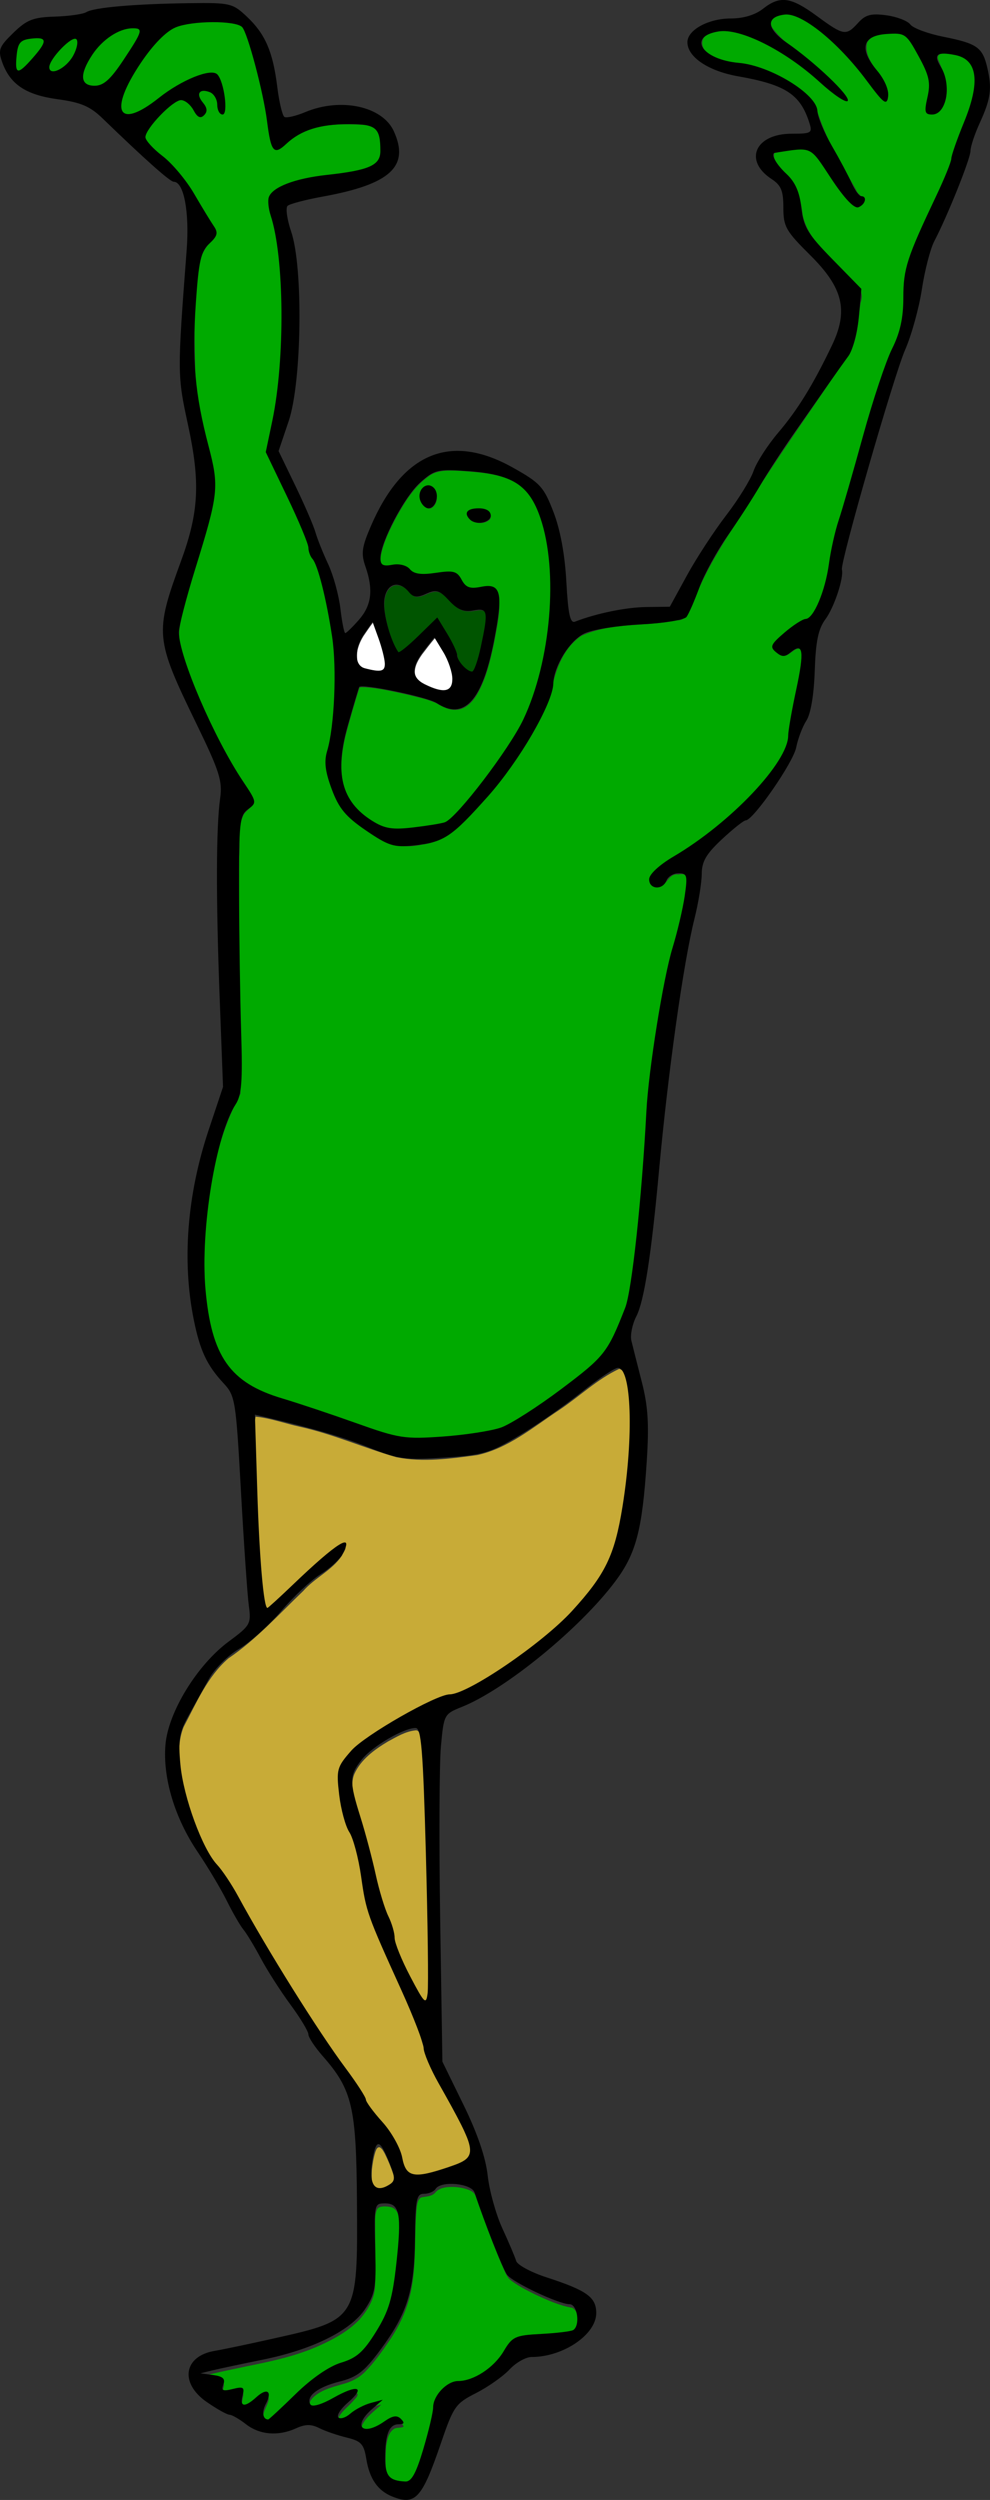 <?xml version="1.0" encoding="UTF-8"?>
<svg width="117.17mm" height="295.64mm" version="1.1" viewBox="0 0 117.17 295.64" xmlns="http://www.w3.org/2000/svg">
<rect x="0" y="0" width="117.17" height="295.64" fill="#333333" stroke="none"/>
<g transform="translate(-1.105 -.889)">
<path transform="scale(.265)" d="m354.82 9.628c-3.251-0.223-8.231 2.661-5.566 6.334 5.806 7.872 14.996 12.328 21.69 19.366 3.807 3.925 9.005 7.626 11.459 12.273-5.501-2.011-9.478-7.145-14.224-10.506-11.618-9.15-24.562-18.745-39.798-19.964-3.874-0.012-10.81 0.482-10.578 5.828 0.731 5.509 7.636 6.581 11.919 8.176 5.803 0.998 11.757 1.454 17.128 4.181 8.204 3.822 17.436 8.119 21.966 16.373 3.695 13.074 11.072 24.753 17.749 36.476 0.519 2.329 5.604 3.957 2.667 6.447-2.798 1.937-5.341-2.362-7.038-4.036-5.705-6.244-8.816-14.875-15.736-19.917-5.281-1.832-11.2-0.045-16.463 1.013-0.99 3.266 2.776 6.159 4.401 8.658 5.411 4.949 7.544 12.085 8.28 19.154 2.656 11.741 13.338 19.111 20.844 27.711 3.533 3.085 6.864 6.243 4.989 11.275-1.066 7.293-1.12 15.193-4.522 21.856-15.885 23.906-32.852 47.103-47.823 71.617-8.719 13.087-17.402 26.392-22.698 41.303-1.474 3.003-2.95 7.216-7.062 6.944-14.043 2.848-29.222 0.83-42.517 6.862-8.68 5.836-12.121 16.531-13.78 26.357-6.178 16.905-16.785 31.954-28.337 45.628-8.22 8.609-16.352 19.767-29.102 21.229-7.299 1.63-15.211 0.693-21.199-4.051-8.687-4.994-16.353-12.432-19.138-22.313-4.466-10.309 1.088-21.116 1.11-31.697 1.838-22.807-0.447-46.2-8.201-67.787-3.319-6.513-4.562-13.898-8.115-20.371-4.352-9.601-8.941-19.095-13.436-28.632 3.895-18.525 6.96-37.314 6.383-56.312 0.168-16.904 0.094-34.036-4.437-50.453-0.853-3.432-1.816-8.011 2.132-9.974 13.05-8.059 29.59-5.169 43.314-11.302 4.693-2.241 3.063-8.488 3.166-12.641-0.385-4.11-4.569-6.335-8.4-5.71-11.716-0.729-24.869-0.266-33.945 8.256-1.447 1.016-4.554 4.162-5.424 0.966-3.219-12.164-4.32-24.851-8.031-36.935-1.871-5.493-2.581-11.857-6.168-16.524-8.419-3.107-17.932-2.173-26.582-0.416-10.801 2.95-16.718 13.637-22.365 22.404-2.401 4.909-6.103 10.312-4.949 16.005 2.434 3.965 7.785 0.747 10.773-0.863 9.088-5.879 17.875-13.284 28.705-15.497 4.782-0.636 5.041 5.821 5.948 9.005 0.327 2.721 1.476 6.553-0.216 8.764-2.486-2.568-0.973-7.11-4.415-9.183-1.834-2.489-7.286-1.757-6.021 1.997 1.05 2.406 4.595 6.282 0.705 7.965-3.106-1.833-4.614-7.242-8.978-7.144-6.54 2.735-11.506 8.553-15.32 14.387-2.624 3.488 2.229 6.216 4.058 8.632 9.351 7.311 15.505 17.705 21.937 27.518 1.464 3.106 4.512 6.084 4.541 9.624-2.67 4.389-6.484 8.32-7.02 13.749-2.724 17.111-2.028 34.59-1.57 51.85 0.713 16.622 8.492 32.211 8.163 48.887-2.224 21.354-12.469 41-15.444 62.229-0.608 10.872 5.104 20.813 8.744 30.724 6.478 15.702 15.063 30.37 23.671 44.958 1.461 2.961-3.181 4.615-3.95 7.17-2.615 5.61-1.085 12.249-1.725 18.254-0.355 35.212 0.282 70.423 0.608 105.63-6.403 12.065-10.712 25.098-12.796 38.596-3.718 20.547-4.512 41.798-1.467 62.481 1.845 12.415 8.389 24.49 19.541 30.805 16.896 7.273 34.665 12.44 52.063 18.41 8.178 3.088 16.755 5.205 25.56 4.407 12.406-0.78 25.417-0.802 37.009-5.787 13.457-7.298 25.735-16.71 37.425-26.544 13.618-12.472 17.4-31.67 19.426-49.226 5.067-39.664 4.572-79.994 13.154-119.2 2.551-15.279 8.272-30.005 9.477-45.492 0.469-3.561 0.742-7.38-3.9-6.288-4.74-0.773-5.332 6.578-9.938 5.547-3.654-1.578-0.588-6.033 1.641-7.453 9.293-7.138 19.739-12.742 28.498-20.634 10.956-9.643 22.459-19.855 28.473-33.456 2.838-9.906 3.575-20.339 5.883-30.394 0.234-4.372 2.769-9.288 0.84-13.51-2.2-2.919-5.252 2.054-7.762 2.272-2.355-0.404-5.867-3.165-3.222-5.477 4.349-5.332 10.684-8.261 16.028-12.319 5.992-8.215 6.875-18.962 9.046-28.617 4.732-20.634 11.476-40.759 17.158-61.151 3.38-12.119 7.859-23.867 12.547-35.516 3.846-12.728 1.135-26.704 6.992-38.945 6.863-16.368 15.088-32.201 20.222-49.254 3.058-8.586 7.44-17.139 6.45-26.549 1.286-6.601-5.587-11.056-11.465-10.99-2.126-0.456-6.656-0.276-5.162 3.088 2.886 6.751 6.139 15.625 0.929 22.095-1.262 2.262-6.355 2.359-5.533-1.012 1.07-6.677 2.33-14.032-1.703-20.035-2.852-5.033-5.184-13.237-12.236-13.286-4.495 0.23-10.874-0.162-13.337 4.405-2.104 9.733 10.652 15.314 9.277 25.005-0.191 2.314-2.446-1.346-3.015-1.746-10.831-12.725-20.872-27.681-36.557-34.82-2.001-0.777-4.142-1.297-6.301-1.213z" fill="#0a0"/>
<path transform="scale(.265)" d="m63.662 15.832c-6.493 0.188-12.157 4.305-16.218 9.095-2.697 3.356-5.198 7.102-6.15 11.36-0.463 1.927 0.153 4.353 2.201 5.07 3.111 1.257 6.772 0.157 9.036-2.224 4.395-4.188 7.396-9.548 10.733-14.558 1.302-2.275 3.029-4.458 3.544-7.079 0.176-1.686-2.017-1.648-3.147-1.664z" fill="#0a0"/>
<path transform="scale(.265)" d="m37.562 20.49c-2.291 0.58-3.975 2.458-5.668 3.994-2.278 2.414-4.724 4.963-5.722 8.207-0.415 1.128 0.227 2.779 1.614 2.642 2.855-0.021 5.207-2.084 7.105-4.012 2.225-2.471 3.825-5.67 4.046-9.013 0.029-0.827-0.349-1.937-1.374-1.818z" fill="#0a0"/>
<path transform="scale(.265)" d="m20.076 20.313c-2.338 0.171-5.055 0.211-6.855 1.928-1.742 2.166-1.61 5.159-1.94 7.778-0.006 1.547-0.333 3.312 0.48 4.708 1.148 0.76 2.476-0.442 3.252-1.234 3.112-3.08 6.259-6.265 8.429-10.101 0.557-0.893 0.693-2.432-0.542-2.818-0.904-0.3-1.883-0.258-2.824-0.261z" fill="#0a0"/>
<path transform="scale(.265)" d="m204.95 213.35c-3.394-0.027-6.966 0.571-9.657 2.796-6.274 4.538-10.383 11.293-14.094 17.938-2.822 5.352-5.602 10.862-6.843 16.826-0.264 1.688-0.563 4.024 1.143 5.06 2.613 0.755 5.274-0.625 7.9-0.011 1.776 0.173 3.292 1.192 4.525 2.438 2.33 2.073 5.717 1.633 8.585 1.464 3.496-0.242 7.046-1.202 10.524-0.59 3.32 1.034 3.591 5.588 6.869 6.666 3.584 1.088 7.346-1.353 10.863-1e-3 1.959 0.886 2.383 3.183 2.4 5.111 0.328 6.502-1.21 12.907-2.351 19.27-1.69 7.894-3.518 15.952-7.621 22.99-1.986 3.345-5.115 6.591-9.218 6.802-3.252 0.274-6.206-1.375-8.934-2.955-3.95-1.829-8.28-2.64-12.473-3.724-6.388-1.41-12.801-2.938-19.343-3.398-0.812 0.069-1.865-0.257-2.543 0.264-2.251 7.141-4.358 14.335-6.241 21.582-1.901 8.201-2.917 17.13 0.243 25.159 2.458 6.285 7.739 11.04 13.509 14.292 3.541 2.097 7.725 2.857 11.798 2.482 5.999-0.445 11.992-1.204 17.882-2.429 3.022-0.556 4.987-3.164 7.066-5.181 8.033-8.769 15.111-18.372 21.777-28.206 4.246-6.294 8.135-12.888 10.702-20.062 6.49-17.361 9.324-36.004 9.044-54.506-0.298-10.928-1.54-22.065-5.785-32.232-2.251-5.433-5.963-10.526-11.369-13.138-7.316-3.588-15.63-3.985-23.614-4.579-1.579-0.088-3.161-0.147-4.744-0.129zm-9.2 7.12c2.227 0.137 3.783 2.478 3.546 4.603 0.115 2.017-0.845 4.332-2.795 5.16-2.08 0.46-3.591-1.698-4.14-3.426-0.987-2.535 0.438-6.116 3.39-6.337zm22.477 10.25c1.819 0.04 4.176 0.395 5.075 2.224 0.323 1.031-0.017 2.188-1.009 2.727-1.877 1.305-4.491 1.411-6.574 0.522-1.226-0.758-2.667-1.995-2.514-3.57 0.717-1.549 2.759-1.701 4.235-1.877 0.266-0.018 0.523-0.026 0.786-0.026z" fill="#0a0"/>
<path transform="scale(.265)" d="m366.52 278.78c-0.054 0.016-0.094 0.058-0.141 0.087-0.438 0.314-0.88 0.623-1.326 0.928-0.054 0.034-0.061 0.118-0.013 0.16 0.036 0.034 0.089 0.03 0.131 0.01 0.423-0.161 0.797-0.428 1.136-0.726 0.107-0.095 0.212-0.193 0.309-0.297 0.039-0.047 0.023-0.126-0.032-0.152-0.02-0.011-0.042-0.012-0.064-0.01z" fill="#0a0"/>
<path transform="scale(.265)" d="m439.99 37.407c-0.059 0.018-0.077 0.082-0.075 0.137-0.024 0.2-0.063 0.398-0.092 0.597 0.071 0.703 0.118 1.411 0.134 2.117 6e-3 0.17 3e-3 0.342 0.015 0.512 0.018 0.076 0.126 0.103 0.174 0.039 0.043-0.064 0.022-0.15 0.033-0.223 0.05-0.993 0.046-1.991-0.045-2.982-9e-3 -0.07-7.7e-4 -0.168-0.083-0.196-0.019-0.009-0.04-8.95e-4 -0.06-0.001z" fill="#0a0"/>
<path transform="scale(.265)" d="m205.66 979.29c-2.55 0.047-5.401 0.45-7.119 2.559-1.491 1.681-3.857 1.675-5.904 2.039-1.792 0.514-2.054 2.747-2.321 4.3-1.242 11.861-0.094 23.911-2.244 35.68-1.386 8.479-4.93 16.489-9.704 23.6-3.426 5.029-6.941 10.079-11.237 14.398-2.745 2.777-6.342 4.5-10.086 5.465-4.7 1.376-9.85 2.612-13.37 6.263-1.221 1.19-1.929 3.475-0.498 4.766 1.585 0.873 3.446-0.095 4.991-0.615 4.592-1.849 8.723-4.803 13.48-6.21 0.723-0.102 1.662-0.357 2.245 0.122 0.072 1.352-1.302 2.241-2.035 3.214-1.991 2.227-4.456 4.069-6.094 6.59-0.379 0.756-1.184 2.153-0.07 2.687 1.745 0.727 3.494-0.618 4.898-1.524 3.482-2.903 7.719-4.697 12.092-5.756 0.418-0.034 2.059-0.719 1.526-0.213-2.835 2.72-6.32 5.031-8.137 8.625-0.585 1.209-0.623 3.322 1.005 3.695 2.945 0.602 5.726-1.12 8.157-2.559 2.067-1.231 4.282-3.317 6.875-2.608 1.004 0.495 1.971 1.387 2.329 2.446-1.377 0.832-3.23 0.113-4.554 1.188-2.351 1.747-2.845 4.921-3.263 7.626-0.281 4.031-0.409 8.116 0.104 12.131 0.412 2.386 2.265 4.393 4.643 4.909 1.503 0.335 3.084 0.646 4.621 0.537 2.345-0.486 3.378-3 4.332-4.926 2.714-6.486 4.489-13.321 6.21-20.124 0.817-3.198 1.368-6.475 1.812-9.727 0.882-3.944 3.792-7.276 7.315-9.146 2.674-1.273 5.76-0.807 8.505-1.883 6.884-2.315 12.648-7.452 16.247-13.705 1.378-2.356 3.294-4.653 6.08-5.275 5.195-1.234 10.599-1.022 15.889-1.612 2.701-0.333 5.505-0.362 8.101-1.239 1.962-1.116 2.153-3.75 2.086-5.765-0.186-2.186-0.725-4.843-2.801-6.006-5.716-0.976-11.057-3.415-16.299-5.826-4.023-1.994-8.114-4.003-11.624-6.824-1.845-1.906-2.556-4.58-3.701-6.911-4.218-9.896-7.873-20.019-11.485-30.147-0.757-2.382-3.458-3.126-5.612-3.682-1.764-0.402-3.578-0.583-5.386-0.558z" fill="#0a0"/>
<path transform="scale(.265)" d="m175.91 987.99c-1.308-6e-3 -2.959 0.202-3.479 1.617-1.077 2.717-0.595 5.734-0.718 8.584 0.019 8.534 0.243 17.078-0.04 25.607-0.309 5.507-3.29 10.471-6.824 14.545-5.239 5.493-12.093 9.153-18.974 12.182-9.908 4.302-20.503 6.608-31.052 8.709-6.922 1.504-13.9 2.812-20.736 4.678-0.648 0.2 0.147 0.509 0.473 0.452 2.794 0.579 5.755 0.555 8.425 1.626 1.019 0.462 1.478 1.616 1.037 2.638-0.136 0.909-1.042 2.234-0.102 2.977 1.382 0.696 2.988-0.117 4.41-0.295 1.364-0.183 2.846-0.842 4.187-0.359 0.744 0.936 0.016 2.284-0.073 3.321-0.154 1.21-0.77 2.857 0.295 3.805 1.599 0.63 3.119-0.726 4.358-1.58 1.938-1.39 3.583-3.507 6.026-3.993 1.177-0.094 1.175 1.456 0.922 2.225-0.67 2.689-2.734 5.112-2.204 8.027 0.155 1.139 1.181 2.2 2.345 2.184 2.761-2.005 5.083-4.564 7.607-6.854 6.785-6.528 13.622-13.376 22.274-17.401 3.524-1.61 7.53-2.383 10.521-5.014 4.431-3.754 7.319-8.928 10.193-13.885 4.187-7.327 5.598-15.782 6.569-24.05 0.891-7.904 1.837-15.875 1.269-23.837-0.342-2.337-1.441-5.142-4.042-5.649-0.873-0.201-1.773-0.271-2.667-0.262z" fill="#0a0"/>
<path transform="scale(.265)" d="m180.86 264.59c-2.139 0.304-3.701 2.208-4.32 4.182-1.374 4.069-0.483 8.43 0.396 12.503 1.137 4.623 2.585 9.257 5.089 13.339 0.37 0.696 1.162 0.18 1.597-0.145 3.536-2.447 6.509-5.596 9.629-8.531 2.163-2.069 4.237-4.233 6.454-6.245 2.311 3.577 4.559 7.236 6.592 10.991 1.031 1.967 1.979 4.002 2.341 6.209 0.745 2.523 2.651 4.558 4.758 6.049 0.697 0.355 1.639 1.049 2.403 0.504 1.315-1.803 1.794-4.063 2.435-6.165 1.319-5.16 2.461-10.378 3.196-15.654 0.123-1.66 0.49-3.565-0.507-5.036-1.088-1.286-2.972-0.839-4.418-0.656-2.482 0.487-5.21 0.513-7.417-0.919-2.084-1.322-3.676-3.267-5.499-4.906-1.321-1.339-2.942-2.768-4.957-2.641-3.108 0.101-5.702 2.737-8.877 2.234-1.56-0.451-2.482-1.935-3.658-2.953-1.277-1.337-3.071-2.295-4.961-2.159-0.092-4.8e-4 -0.184-3e-3 -0.276 1e-3z" fill="#050"/>
<path transform="scale(.265)" d="m198.39 288.17c-1.973 2.326-3.84 4.749-5.68 7.184-1.603 2.282-3.162 4.831-3.277 7.695-0.089 1.84 0.888 3.571 2.282 4.717 1.586 1.346 3.563 2.114 5.454 2.923 2.074 0.772 4.318 1.615 6.562 1.162 1.422-0.276 2.391-1.566 2.693-2.921 0.619-2.893-0.26-5.829-1.199-8.55-1.281-3.74-3.503-7.039-5.537-10.396-0.396-0.604-0.738-1.253-1.189-1.816-0.018 0.073-0.078-0.025-0.108 2e-3z" fill="#fff"/>
<path transform="scale(.265)" d="m170.79 281.15c-1.49 1.925-2.842 3.971-4.229 5.977-1.222 1.946-2.193 4.082-2.702 6.33-0.276 1.523-0.268 3.097-0.109 4.633 0.349 1.759 1.51 3.528 3.337 3.987 2.425 0.666 4.949 1.396 7.487 1.062 1.122-0.157 1.865-1.277 1.815-2.368 0.144-2.638-0.709-5.188-1.356-7.709-1.158-4.015-2.674-7.915-4.102-11.839-0.019-0.054-0.083-0.102-0.141-0.072z" fill="#fff"/>
<path transform="scale(.265)" d="m280.74 614.2c-9.823 4.596-17.843 12.377-26.837 18.372-11.574 7.638-22.807 17.143-36.662 20.128-11.856 1.587-24.182 3.326-36.039 0.938-14.462-4.149-28.322-10.34-43.076-13.59-6.566-1.448-13.193-3.85-19.806-4.519-1.292 6.699 0.309 13.838 0.115 20.676 1.056 21.3 0.782 42.786 4.051 63.899-0.043 1.825 1.344 2.753 2.581 1.095 11.224-8.785 20.535-20.035 32.566-27.755 2.176-0.214-0.375 3.14-0.764 4.147-4.409 6.537-12.076 9.837-17.247 15.726-10.846 10.344-20.935 21.606-33.407 30.071-9.403 8.084-14.338 19.913-20.037 30.624-3.721 9.352-1.472 19.842 0.325 29.388 3.143 14.185 9.4 27.578 18.181 39.134 14.289 23.108 27.309 47.014 42.653 69.469 7.829 11.522 15.96 22.849 23.157 34.772 5.84 7.017 11.625 14.433 13.905 23.449 0.994 3.566 4.362 6.503 8.224 5.307 7.029-1.268 14.347-3.094 20.353-7.07 4.149-4.089 0.047-10.243-1.63-14.532-6.638-13.727-15.388-26.563-19.245-41.477-7.186-21.216-19.364-40.633-24.53-62.521-2.025-10.464-3.13-21.265-7.92-30.946-2.561-8.393-5.029-17.702-2.654-26.387 6.675-10.691 18.637-16.401 29.034-22.82 7.303-4.235 15.029-7.821 23.274-9.72 16.952-7.481 31.978-18.852 45.715-31.167 13.297-12.223 24.524-27.897 26.957-46.213 3.401-19.962 5.662-40.522 2.961-60.702-0.636-2.654-1.194-6.852-4.197-7.777z" fill="#c8ab37"/>
<path transform="scale(.265)" d="m189.73 775.54c-4.491 0.452-8.465 2.915-12.364 5.011-5.945 3.58-12.021 7.972-14.953 14.483-1.853 4.513-0.289 9.484 0.806 13.987 3.39 11.085 6.535 22.242 9.131 33.542 1.607 7.084 3.804 14.026 6.673 20.698 1.525 3.951 1.452 8.332 3.202 12.229 2.816 7.14 6.434 13.953 10.368 20.533 0.447 0.597 1.266 2.041 2.175 1.451 1.294-2.042 0.574-4.66 0.827-6.939 0.232-30.76-0.614-61.517-1.835-92.25-0.449-6.852-0.405-13.815-1.95-20.537-0.251-1.065-0.721-2.386-2.081-2.208z" fill="#c8ab37"/>
<path transform="scale(.265)" d="m173.39 961.57c-0.962 0.172-1.245 1.267-1.571 2.044-0.818 2.563-1.238 5.241-1.547 7.908-0.101 1.872-0.148 3.759 0.011 5.628 0.3 1.584 0.887 3.437 2.506 4.113 1.327 0.456 2.804 0.089 4.037-0.487 1.212-0.628 2.568-1.257 3.313-2.458 0.742-1.437 0.167-3.099-0.245-4.544-1.085-3.192-2.349-6.332-3.865-9.345-0.593-1.017-1.122-2.236-2.22-2.797-0.133-0.05-0.276-0.075-0.418-0.063z" fill="#c8ab37"/>
<path d="m47.522 296.12c-1.707-0.692-2.682-2.102-3.06-4.423-0.29-1.786-0.603-2.129-2.319-2.546-1.091-0.264-2.556-0.769-3.256-1.122-0.951-0.479-1.64-0.474-2.724 0.019-2.119 0.966-4.325 0.789-5.941-0.475-0.781-0.611-1.661-1.116-1.957-1.123-0.296-6e-3 -1.509-0.686-2.697-1.51-3.233-2.24-2.723-5.438 0.963-6.046 0.937-0.155 4.131-0.825 7.098-1.491 9.818-2.202 9.816-2.199 9.724-16.114-0.074-11.235-0.55-13.263-4.041-17.239-0.939-1.07-1.708-2.233-1.708-2.584 0-0.351-0.959-1.939-2.131-3.529-1.172-1.59-2.743-4.041-3.491-5.446-0.748-1.405-1.676-2.939-2.062-3.407-0.386-0.468-1.272-2.002-1.97-3.407-0.698-1.405-2.247-4.001-3.442-5.769-2.723-4.026-4.147-8.754-3.821-12.688 0.319-3.847 3.75-9.442 7.487-12.208 2.574-1.905 2.672-2.081 2.379-4.259-0.168-1.249-0.587-7.326-0.929-13.504-0.6-10.811-0.677-11.29-2.057-12.777-1.973-2.126-2.787-3.857-3.526-7.507-1.408-6.949-0.795-14.792 1.755-22.43l1.706-5.111-0.397-10.505c-0.448-11.863-0.428-20.184 0.057-23.639 0.286-2.039-0.08-3.185-2.81-8.802-4.895-10.071-4.955-10.696-1.824-19.234 2.123-5.792 2.303-9.318 0.823-16.144-1.262-5.817-1.264-6.088-0.155-20.616 0.346-4.537-0.329-8.101-1.534-8.101-0.431 0-3.481-2.715-8.378-7.456-1.514-1.467-2.579-1.924-5.366-2.305-3.782-0.517-5.645-1.776-6.575-4.443-0.483-1.385-0.324-1.789 1.339-3.401 1.605-1.556 2.34-1.843 4.918-1.924 1.667-0.052 3.347-0.292 3.733-0.533 0.883-0.551 5.77-0.973 12.237-1.057 4.766-0.061 5.068 0.009 6.742 1.583 2.187 2.056 3.093 4.145 3.611 8.328 0.223 1.8 0.604 3.395 0.847 3.545 0.243 0.15 1.355-0.109 2.471-0.575 4.199-1.755 9.129-0.691 10.473 2.259 1.898 4.166-0.4 6.28-8.407 7.733-2.03 0.368-3.903 0.86-4.162 1.093-0.259 0.233-0.068 1.613 0.426 3.066 1.436 4.231 1.256 17.79-0.299 22.392l-1.196 3.542 1.979 4.093c1.089 2.251 2.162 4.731 2.384 5.512 0.223 0.781 0.901 2.476 1.507 3.768 0.606 1.291 1.257 3.655 1.446 5.253 0.189 1.598 0.448 2.905 0.576 2.905 0.128 0 0.851-0.703 1.607-1.562 1.512-1.718 1.741-3.568 0.78-6.322-0.529-1.518-0.429-2.274 0.63-4.736 3.752-8.723 9.44-11.081 16.8-6.965 3.261 1.824 3.672 2.272 4.822 5.253 0.813 2.108 1.353 5.025 1.529 8.261 0.208 3.816 0.449 4.934 1.017 4.716 2.584-0.991 6.024-1.697 8.436-1.73l2.793-0.038 2.034-3.714c1.119-2.043 3.206-5.237 4.638-7.098 1.432-1.861 2.889-4.217 3.237-5.234 0.348-1.017 1.664-3.061 2.925-4.543 2.303-2.706 4.126-5.664 6.349-10.303 1.978-4.127 1.335-6.808-2.556-10.669-2.9-2.876-3.189-3.388-3.189-5.633 0-1.996-0.267-2.644-1.397-3.384-3.339-2.188-1.934-5.357 2.376-5.357 2.34 0 2.479-0.085 2.101-1.278-1.071-3.385-2.814-4.524-8.438-5.512-3.523-0.619-5.999-2.284-5.999-4.033 0-1.448 2.489-2.806 5.143-2.806 1.484 0 2.873-0.417 3.788-1.136 2.029-1.596 3.297-1.427 6.401 0.852 3.168 2.325 3.451 2.372 4.878 0.796 0.866-0.957 1.523-1.132 3.333-0.889 1.24 0.166 2.519 0.657 2.842 1.091 0.323 0.434 2.093 1.088 3.933 1.454 3.971 0.791 4.615 1.247 5.178 3.666 0.574 2.467 0.409 3.669-0.891 6.511-0.606 1.324-1.101 2.814-1.101 3.312 0 0.917-2.716 7.689-4.283 10.677-0.47 0.897-1.131 3.453-1.469 5.679-0.337 2.226-1.231 5.452-1.985 7.17-1.321 3.009-7.695 25.148-7.482 25.992 0.245 0.974-0.912 4.463-1.942 5.857-0.855 1.157-1.155 2.598-1.273 6.111-0.095 2.845-0.473 5.091-0.99 5.891-0.46 0.711-1.002 2.139-1.204 3.172-0.349 1.783-5.091 8.626-5.978 8.626-0.23 0-1.492 1.002-2.806 2.227-1.874 1.747-2.39 2.634-2.397 4.117-0.004 1.04-0.393 3.423-0.863 5.297-1.306 5.213-3.123 18.121-4.195 29.812-0.917 9.997-1.761 15.415-2.68 17.191-0.482 0.932-0.745 2.236-0.585 2.899 0.16 0.663 0.717 2.866 1.238 4.896 0.732 2.857 0.863 4.973 0.577 9.365-0.528 8.115-1.255 10.89-3.719 14.183-4.155 5.553-13 12.785-18.166 14.852-2.095 0.838-2.128 0.901-2.473 4.649-0.192 2.09-0.232 11.338-0.088 20.551l0.261 16.752 2.501 5.111c1.649 3.37 2.624 6.222 2.862 8.373 0.199 1.794 0.982 4.605 1.74 6.246 0.758 1.641 1.49 3.368 1.627 3.836 0.137 0.468 1.75 1.34 3.586 1.937 4.782 1.554 5.893 2.351 5.893 4.224 0 2.542-3.908 5.197-7.652 5.197-0.68 0-1.855 0.664-2.613 1.476-0.757 0.812-2.539 2.067-3.959 2.79-2.45 1.247-2.665 1.557-4.202 6.048-2.198 6.423-2.999 7.287-5.728 6.181zm3.687-5.625c0.638-2.142 1.16-4.358 1.16-4.924 0-1.391 1.633-3.107 2.955-3.107 1.83 0 4.239-1.575 5.394-3.528 1.023-1.729 1.35-1.879 4.436-2.042 1.832-0.097 3.538-0.303 3.791-0.459 0.858-0.53 0.503-3.056-0.429-3.056-1.263 0-6.704-2.562-7.401-3.485-0.492-0.651-2.683-6.195-3.841-9.717-0.362-1.101-3.997-1.436-4.621-0.426-0.193 0.312-0.806 0.568-1.362 0.568-0.892 0-1.018 0.617-1.07 5.253-0.07 6.205-0.894 8.865-4.081 13.179-1.918 2.596-2.754 3.247-4.841 3.773-2.63 0.662-4.035 1.769-3.449 2.717 0.201 0.325 1.325-4e-3 2.714-0.793 2.864-1.627 3.877-1.3 1.722 0.555-0.857 0.737-1.367 1.531-1.135 1.764 0.232 0.233 0.871 0.029 1.42-0.452 0.548-0.482 1.636-1.047 2.417-1.257l1.42-0.381-1.278 1.115c-2.361 2.06-1.121 3.259 1.483 1.435 0.964-0.675 1.477-0.75 1.944-0.284 0.466 0.466 0.395 0.634-0.271 0.634-1.126 0-1.594 1.166-1.594 3.974 0 2.151 0.476 2.707 2.389 2.795 0.72 0.033 1.269-0.96 2.129-3.849zm-15.11-6.503c1.899-1.854 3.97-3.279 5.378-3.701 1.833-0.549 2.656-1.278 4.132-3.657 1.515-2.443 1.944-3.887 2.412-8.127 0.633-5.729 0.386-7.053-1.312-7.053-1.339 0-1.339-2e-3 -1.181 5.963 0.104 3.94-0.057 4.806-1.212 6.53-1.716 2.561-6.248 4.803-12.105 5.988-2.499 0.506-5.182 1.076-5.963 1.267l-1.42 0.348 1.53 0.208c1.125 0.153 1.439 0.447 1.184 1.11-0.28 0.729-0.067 0.832 1.113 0.536 1.256-0.315 1.418-0.208 1.163 0.767-0.361 1.38 0.248 1.45 1.641 0.19 1.277-1.156 1.907-0.687 1.101 0.82-0.498 0.931-0.357 1.827 0.287 1.827 0.09 0 1.554-1.357 3.252-3.015zm11.107-24.766c0.675-0.428 0.683-0.803 0.051-2.405-1.145-2.901-1.589-3.086-2.01-0.841-0.596 3.176 0.141 4.396 1.959 3.245zm7.093-2.1c3.466-1.181 3.417-1.558-1.28-9.869-0.971-1.718-1.77-3.599-1.776-4.181-0.006-0.582-1.186-3.648-2.623-6.814-4.074-8.976-4.181-9.277-4.777-13.478-0.309-2.18-0.936-4.533-1.393-5.23-0.457-0.697-0.997-2.688-1.202-4.425-0.35-2.981-0.27-3.273 1.435-5.215 1.605-1.828 10.042-6.648 11.647-6.655 2.139-8e-3 10.966-6.022 14.481-9.864 3.937-4.305 5.033-6.563 5.96-12.28 1.349-8.316 1.082-16.468-0.539-16.468-0.39 0-2.338 1.304-4.33 2.897-1.992 1.593-5.323 3.908-7.402 5.144-3.429 2.039-4.251 2.278-8.847 2.576-4.577 0.297-5.425 0.185-8.786-1.16-3.201-1.28-6.331-2.202-12.273-3.613l-1.318-0.313 0.28 9.018c0.246 7.918 0.759 13.844 1.198 13.844 0.079 0 1.411-1.214 2.961-2.697 5.347-5.119 7.37-6.366 5.915-3.648-0.334 0.623-1.5 1.686-2.592 2.361-1.092 0.675-3.183 2.629-4.647 4.343-1.464 1.714-3.718 3.735-5.009 4.491-1.291 0.757-2.883 2.339-3.537 3.516-0.654 1.177-1.757 3.162-2.451 4.41-1.061 1.909-1.21 2.826-0.935 5.767 0.359 3.85 2.608 9.979 4.334 11.817 0.608 0.647 1.727 2.322 2.487 3.722 3.438 6.333 9.463 15.964 12.717 20.328 1.324 1.776 2.41 3.453 2.413 3.728 0.004 0.274 0.886 1.473 1.961 2.663 1.075 1.19 2.126 3.074 2.335 4.186 0.444 2.366 1.353 2.545 5.591 1.101zm-2.788-36.984c-0.337-12.34-0.546-14.906-1.217-14.906-1.429 0-5.163 2.192-6.39 3.752-1.457 1.852-1.471 2.548-0.134 6.802 0.581 1.847 1.39 4.892 1.798 6.766 0.408 1.874 1.083 4.097 1.5 4.941 0.416 0.843 0.75 1.993 0.741 2.555-0.009 0.562 0.822 2.616 1.845 4.563 1.69 3.215 1.88 3.398 2.062 1.988 0.11-0.855 0.017-8.262-0.206-16.46zm8.868-50.426c1.126-0.393 4.37-2.464 7.21-4.602 5.082-3.827 5.431-4.272 7.508-9.566 0.788-2.01 1.969-12.944 2.514-23.282 0.256-4.863 1.988-15.676 3.088-19.276 0.577-1.891 1.227-4.652 1.443-6.136 0.354-2.432 0.284-2.697-0.717-2.697-0.61 0-1.257 0.383-1.437 0.852-0.454 1.183-2.068 1.071-2.055-0.142 0.006-0.587 1.194-1.69 2.903-2.697 6.761-3.982 13.554-11.148 13.554-14.298 0-0.554 0.427-2.994 0.948-5.42 0.983-4.577 0.826-5.652-0.65-4.427-0.698 0.579-1.034 0.579-1.736-0.004-0.762-0.632-0.637-0.922 0.994-2.318 1.025-0.878 2.155-1.606 2.509-1.619 0.947-0.034 2.324-3.301 2.762-6.553 0.21-1.562 0.726-3.861 1.146-5.111 0.42-1.249 1.712-5.721 2.872-9.938 1.159-4.216 2.71-8.871 3.446-10.344 0.956-1.913 1.338-3.644 1.338-6.058 0-3.418 0.414-4.696 3.901-12.046 0.978-2.06 1.777-4.036 1.777-4.39 0-0.354 0.673-2.281 1.495-4.283 1.963-4.78 1.62-7.429-1.03-7.96-2.172-0.434-2.624-0.074-1.72 1.373 1.33 2.13 0.697 5.66-1.016 5.66-0.874 0-0.951-0.287-0.55-2.064 0.386-1.711 0.206-2.537-1.054-4.839-1.462-2.671-1.605-2.77-3.79-2.621-2.875 0.196-3.281 1.76-1.124 4.324 0.889 1.057 1.416 2.29 1.307 3.06-0.159 1.123-0.487 0.881-2.541-1.877-3.393-4.555-7.709-8.033-9.688-7.805-2.261 0.261-2.176 1.663 0.2 3.304 3.368 2.327 7.592 6.347 7.25 6.9-0.175 0.284-1.658-0.706-3.294-2.199-4.148-3.784-9.422-6.427-11.993-6.01-3.748 0.608-1.977 3.334 2.416 3.719 3.725 0.327 9.203 3.682 9.284 5.687 0.028 0.7 0.794 2.55 1.702 4.111 0.908 1.562 1.963 3.542 2.345 4.401 0.381 0.859 0.893 1.562 1.137 1.562 0.745 0 0.493 0.995-0.332 1.312-0.493 0.189-1.663-1.044-3.211-3.381-2.611-3.943-2.172-3.741-6.661-3.063-0.572 0.086 0.103 1.339 1.34 2.485 1.048 0.972 1.569 2.147 1.779 4.015 0.258 2.287 0.754 3.108 3.7 6.118l3.402 3.477-0.303 3.34c-0.167 1.837-0.718 3.906-1.226 4.598s-1.549 2.152-2.314 3.245c-0.765 1.093-2.576 3.679-4.023 5.746-1.447 2.067-3.304 4.921-4.126 6.342-0.822 1.421-2.541 4.074-3.818 5.895-1.278 1.821-2.791 4.589-3.363 6.151-0.572 1.562-1.256 3.128-1.522 3.48-0.266 0.353-2.71 0.751-5.439 0.885-2.726 0.135-5.722 0.616-6.658 1.069-1.737 0.842-3.617 3.88-3.666 5.924-0.056 2.321-4.055 9.211-7.745 13.343-4.34 4.859-5.192 5.421-8.805 5.808-2.302 0.246-2.966 0.037-5.616-1.771-2.407-1.642-3.215-2.614-4.059-4.887-0.784-2.108-0.922-3.275-0.539-4.543 0.855-2.832 1.153-9.731 0.583-13.495-0.677-4.469-1.693-8.493-2.321-9.193-0.266-0.297-0.484-0.894-0.484-1.328 0-0.434-1.136-3.155-2.524-6.046l-2.524-5.258 0.773-3.692c1.529-7.307 1.432-19.349-0.196-24.305-0.256-0.781-0.354-1.744-0.218-2.141 0.415-1.205 3.075-2.228 6.871-2.644 5.014-0.548 6.335-1.137 6.335-2.82 0-2.757-0.498-3.184-3.715-3.184-3.448 0-5.684 0.707-7.44 2.352-1.453 1.361-1.796 0.947-2.262-2.731-0.431-3.406-2.304-10.459-2.949-11.103-0.792-0.792-5.938-0.765-7.869 0.042-1.135 0.475-2.662 2.032-4.117 4.198-3.861 5.75-2.709 7.99 2.13 4.143 2.699-2.146 6.184-3.547 6.923-2.783 0.812 0.84 1.325 4.746 0.623 4.746-0.347 0-0.631-0.519-0.631-1.153 0-0.634-0.394-1.305-0.876-1.49-1.246-0.478-1.688 0.187-0.819 1.234 0.522 0.629 0.561 1.067 0.134 1.494s-0.792 0.255-1.245-0.592c-0.352-0.658-1.018-1.197-1.48-1.197-0.962 0-4.189 3.348-4.214 4.372-0.009 0.375 0.904 1.383 2.029 2.241 1.125 0.858 2.798 2.852 3.717 4.43 0.919 1.578 1.972 3.308 2.34 3.844 0.546 0.795 0.449 1.18-0.523 2.086-1.001 0.932-1.257 2.063-1.597 7.046-0.459 6.74-0.103 10.757 1.497 16.858 1.279 4.879 1.197 5.645-1.557 14.531-1.072 3.458-1.948 6.835-1.948 7.504 0 2.874 4.149 12.514 7.602 17.663 1.624 2.421 1.641 2.517 0.584 3.289-0.997 0.729-1.086 1.567-1.062 9.999 0.015 5.062 0.127 12.432 0.25 16.378 0.182 5.797 0.056 7.432-0.655 8.518-2.341 3.576-4.186 14.816-3.576 21.786 0.701 8.02 2.887 11.139 9.1 12.991 1.855 0.553 5.8 1.87 8.767 2.928 5.029 1.793 5.722 1.9 10.221 1.579 2.655-0.189 5.748-0.666 6.874-1.059zm-6.61-71.592c1.426-0.547 7.616-8.659 9.271-12.149 3.271-6.899 4.174-17.512 2.027-23.817-1.333-3.913-3.303-5.183-8.626-5.559-3.545-0.25-3.904-0.164-5.609 1.357-1.866 1.663-4.692 7.031-4.702 8.931-0.004 0.825 0.309 1 1.411 0.789 0.819-0.156 1.694 0.064 2.075 0.523 0.473 0.57 1.341 0.692 3.076 0.431 2.073-0.311 2.507-0.195 3.047 0.814 0.497 0.928 0.985 1.105 2.313 0.839 2.361-0.472 2.631 0.671 1.516 6.408-1.377 7.08-3.564 9.443-6.791 7.338-1.1-0.718-8.911-2.337-9.162-1.899-0.052 0.09-0.65 2.111-1.329 4.491-1.629 5.709-0.779 9.058 2.882 11.345 1.474 0.921 2.378 1.064 4.88 0.769 1.689-0.199 3.365-0.474 3.724-0.612zm2.954-35.799c-0.772-0.772-0.338-1.325 1.041-1.325 0.883 0 1.42 0.322 1.42 0.852 0 0.852-1.746 1.188-2.461 0.473zm-5.866-2.215c-0.473-1.233 0.728-2.393 1.588-1.533 0.727 0.727 0.277 2.423-0.643 2.423-0.332 0-0.757-0.4-0.945-0.89zm3.784 21.063c0-0.773-0.48-2.195-1.066-3.159l-1.066-1.753-1.205 1.532c-1.55 1.97-1.527 3.222 0.073 4.014 2.239 1.109 3.265 0.91 3.265-0.634zm-7.993-1.859c-0.024-0.547-0.36-1.871-0.747-2.942l-0.704-1.949-0.956 1.365c-1.247 1.78-1.229 3.797 0.038 4.128 1.929 0.504 2.413 0.381 2.37-0.602zm11.353-1.873c0.927-4.325 0.852-4.693-0.89-4.36-1.116 0.213-1.851-0.086-2.845-1.158-1.151-1.242-1.533-1.358-2.711-0.821-1.075 0.49-1.518 0.448-2.052-0.195-1.252-1.508-2.724-0.992-2.926 1.026-0.149 1.482 0.739 4.712 1.668 6.068 0.093 0.136 1.169-0.729 2.392-1.923l2.222-2.17 1.172 1.923c0.645 1.058 1.173 2.191 1.174 2.519 0.002 0.679 1.161 1.959 1.772 1.959 0.224 0 0.684-1.29 1.022-2.867zm-42.289-69.451c2.307-3.475 2.39-3.782 1.024-3.754-1.571 0.032-3.522 1.332-4.715 3.141-1.538 2.333-1.435 3.653 0.284 3.653 1.05 0 1.883-0.743 3.407-3.04zm-10.75-0.225c1.788-2.031 1.755-2.529-0.151-2.309-1.301 0.15-1.591 0.487-1.74 2.025-0.217 2.252 0.115 2.301 1.891 0.284zm4.783-0.256c0.471-0.839 0.65-1.732 0.397-1.984-0.485-0.484-3.202 2.321-3.202 3.306 0 1.112 1.956 0.189 2.805-1.323z" stroke-width=".568"/>
</g>
</svg>
